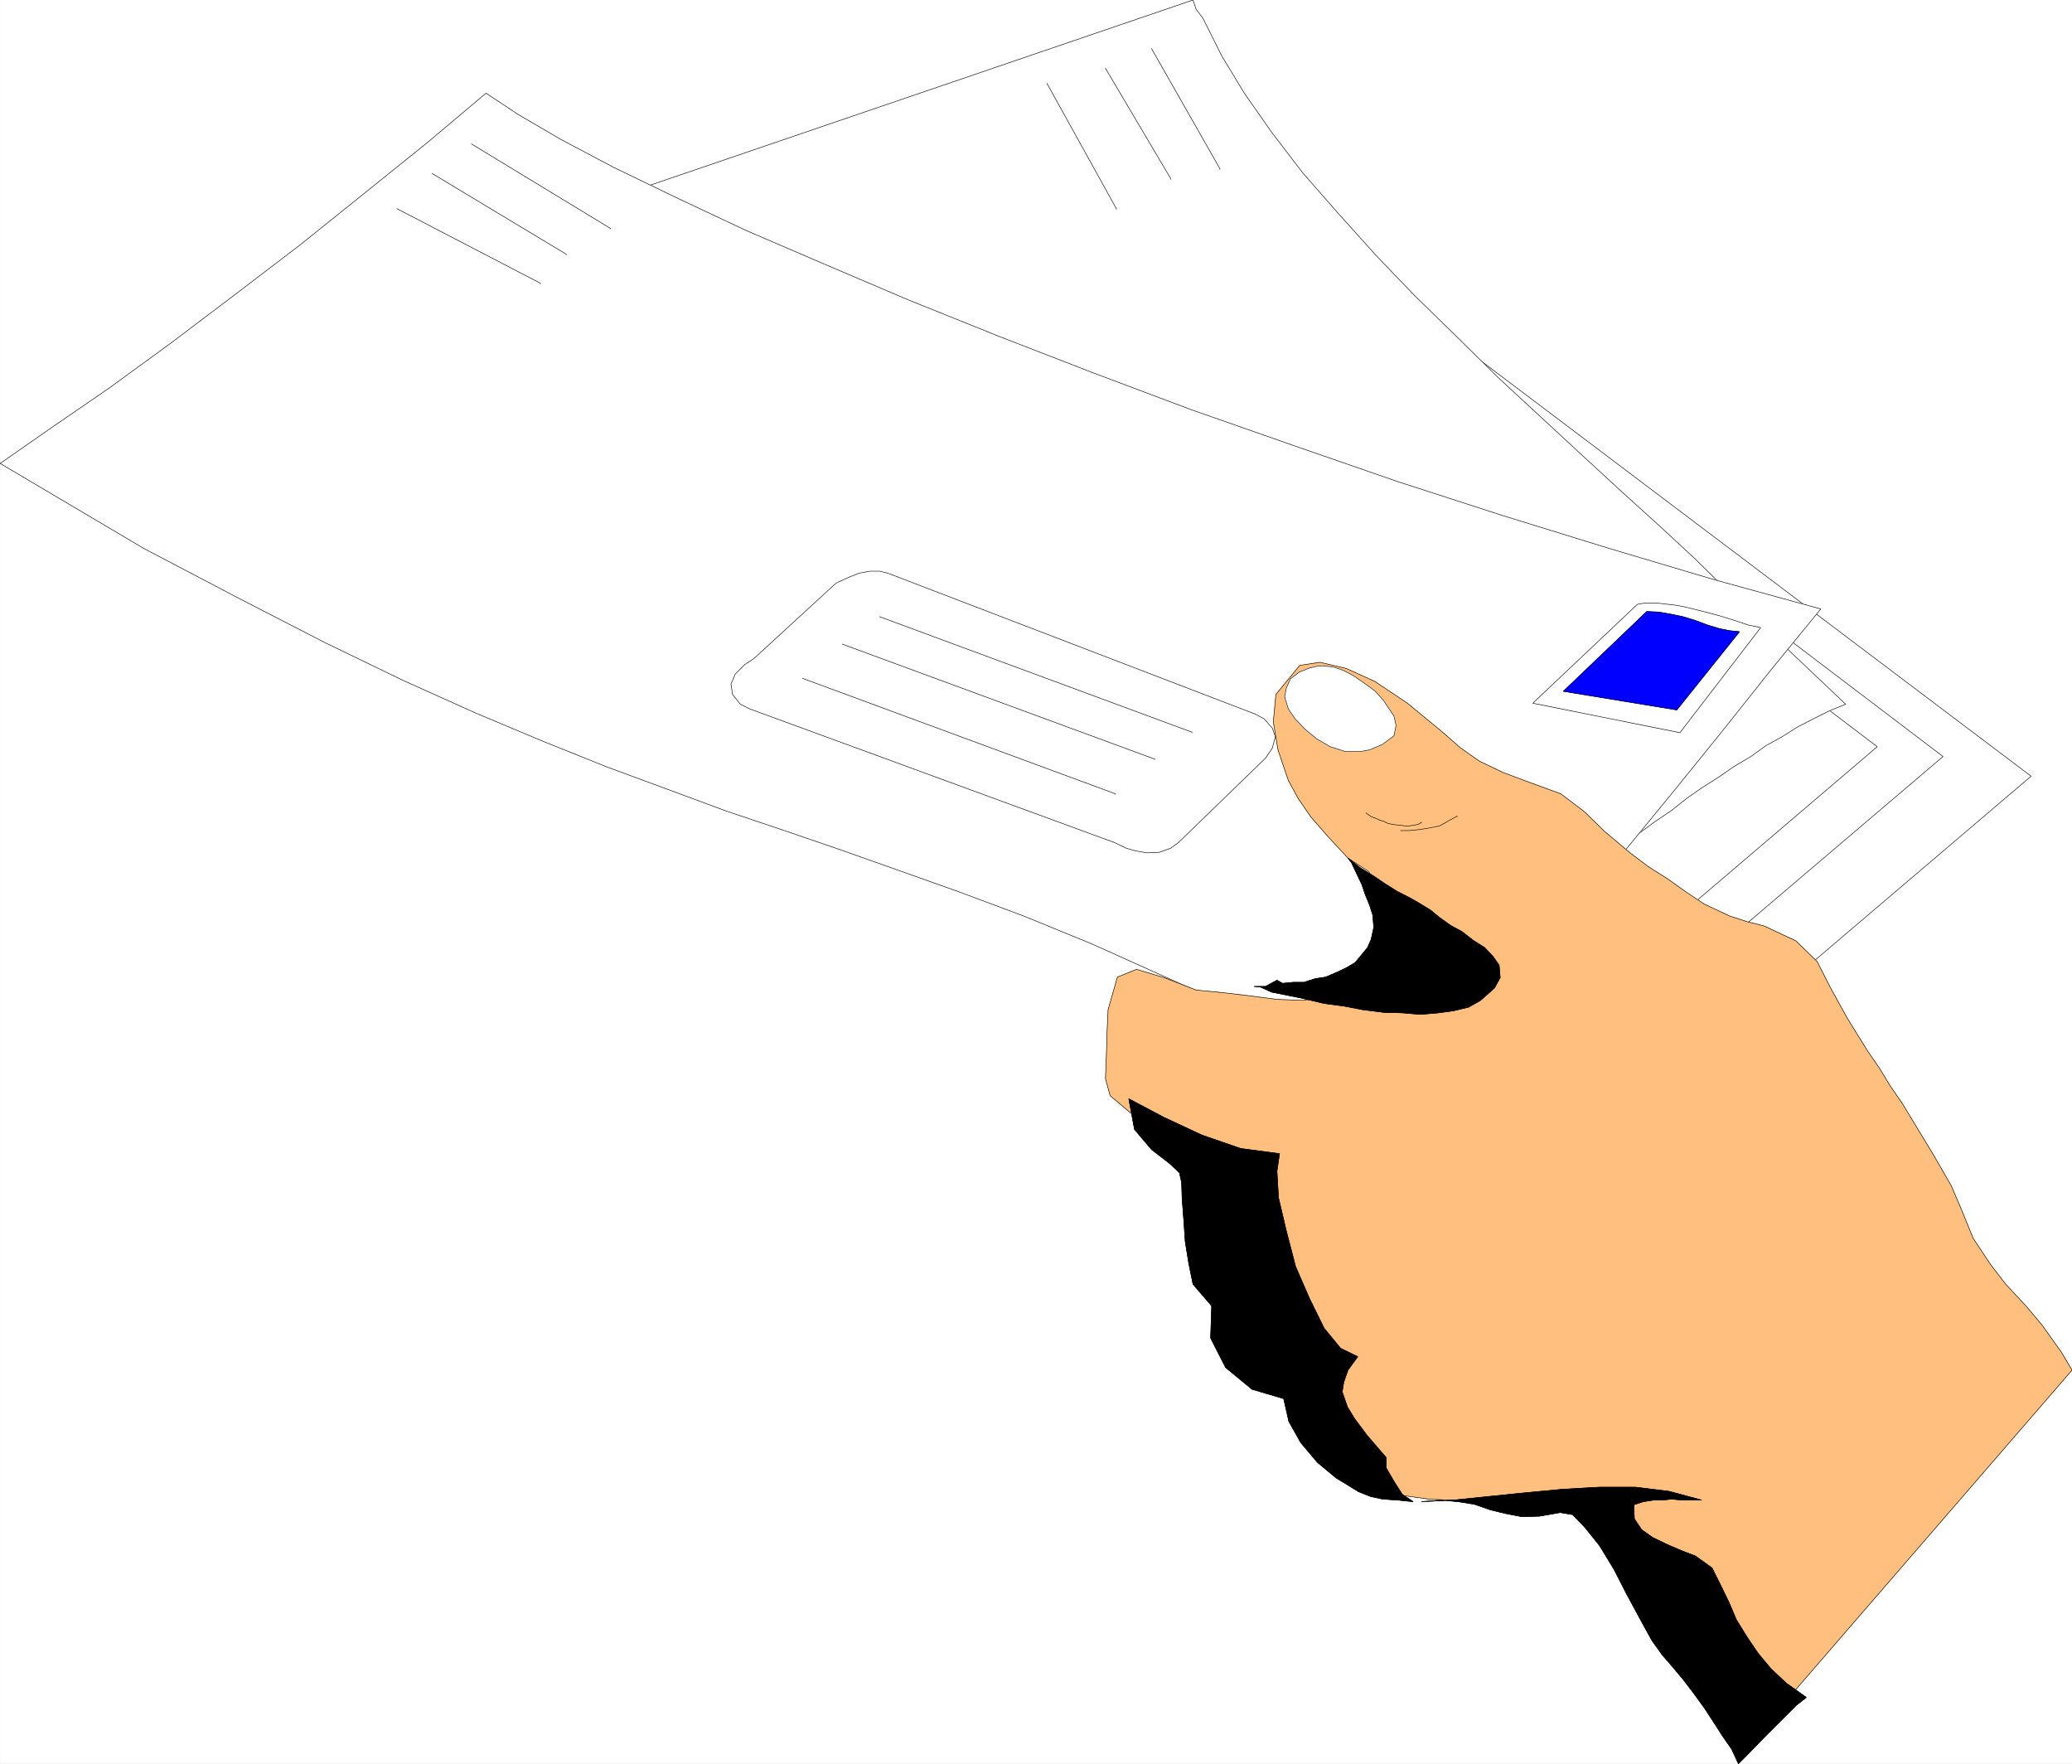<svg width="3987.287" height="3393.735" viewBox="0 0 2990.465 2545.302" xmlns="http://www.w3.org/2000/svg"><rect x="0" y="0" width="2990.465" height="2545.302" fill="#808080" stroke="none"/><defs><clipPath id="a"><path d="M0 2.82h2990.25V2548H0Zm0 0"/></clipPath><clipPath id="b"><path d="M0 2.82h2990.25v2545.036H0Zm0 0"/></clipPath><clipPath id="c"><path d="M797 2.82h1867V1249H797Zm0 0"/></clipPath><clipPath id="d"><path d="M797 2.82h1868V1249H797Zm0 0"/></clipPath><clipPath id="e"><path d="M1595 958h1395.25v1580H1595Zm0 0"/></clipPath><clipPath id="f"><path d="M1594 957h1396.25v1581H1594Zm0 0"/></clipPath></defs><g clip-path="url(#a)" transform="translate(.215 -2.82)"><path style="fill:#fff;fill-opacity:1;fill-rule:nonzero;stroke:none" d="M0 2547.856h2990.25V2.82H0Zm0 0"/></g><g clip-path="url(#b)" transform="translate(.215 -2.82)"><path style="fill:#fff;fill-opacity:1;fill-rule:evenodd;stroke:#fff;stroke-width:.17;stroke-linecap:square;stroke-linejoin:bevel;stroke-miterlimit:10;stroke-opacity:1" d="M0 .5h675V575H0Zm0 0" transform="matrix(4.43 0 0 -4.43 0 2550.07)"/></g><path style="fill:#fff;fill-opacity:1;fill-rule:evenodd;stroke:#fff;stroke-width:.17;stroke-linecap:square;stroke-linejoin:bevel;stroke-miterlimit:10;stroke-opacity:1" d="m567.34 241.87 94.33 80.29L467.94 468.4zm0 0" transform="matrix(4.43 0 0 -4.43 .215 2547.25)"/><path style="fill:none;stroke:#000;stroke-width:.17;stroke-linecap:square;stroke-linejoin:bevel;stroke-miterlimit:10;stroke-opacity:1" d="m567.34 241.87 94.33 80.29L467.94 468.4zm0 0" transform="matrix(4.43 0 0 -4.43 .215 2547.25)"/><path style="fill:#fff;fill-opacity:1;fill-rule:evenodd;stroke:#fff;stroke-width:.17;stroke-linecap:square;stroke-linejoin:bevel;stroke-miterlimit:10;stroke-opacity:1" d="m550.29 258.23 82.69 70.34L463.05 457.6zm0 0" transform="matrix(4.43 0 0 -4.43 .215 2547.25)"/><path style="fill:none;stroke:#000;stroke-width:.17;stroke-linecap:square;stroke-linejoin:bevel;stroke-miterlimit:10;stroke-opacity:1" d="m550.29 258.23 82.69 70.34L463.05 457.6zm0 0" transform="matrix(4.43 0 0 -4.43 .215 2547.25)"/><path style="fill:#fff;fill-opacity:1;fill-rule:evenodd;stroke:#fff;stroke-width:.17;stroke-linecap:square;stroke-linejoin:bevel;stroke-miterlimit:10;stroke-opacity:1" d="m528.86 261.27 82.69 70.5-170.1 129.04zm0 0" transform="matrix(4.43 0 0 -4.43 .215 2547.25)"/><path style="fill:none;stroke:#000;stroke-width:.17;stroke-linecap:square;stroke-linejoin:bevel;stroke-miterlimit:10;stroke-opacity:1" d="m528.86 261.27 82.69 70.5-170.1 129.04zm0 0" transform="matrix(4.43 0 0 -4.43 .215 2547.25)"/><g clip-path="url(#c)" transform="translate(.215 -2.82)"><path style="fill:#fff;fill-opacity:1;fill-rule:evenodd;stroke:none" d="m2533.473 895.73-39.606-39.605-47.844-47.047-50.855-47.09-55.285-50.058-57.59-53.07-59.805-55.286-60.558-56.043-59.805-59.008-59.805-58.296-56.043-58.301-53.824-59.758-52.316-59.762-44.125-57.547-40.356-57.543-32.914-54.535-26.89-53.824-9.747-12.668-4.472-13.469-882.856 301.106-14.972 7.488-14.18 7.488-11.96 11.207 1500.354 918.34 11.208-6.734 33.625-21.664 23.921-15.727 22.414-16.433 23.215-15.684 21.66-17.188 22.419-15.683 24.675-15.68 21.66-14.976 23.922-14.176 21.707-15.68 23.168-12.715 22.418-14.175 23.168-11.961 22.461-11.207 23.922-9.747zm0 0"/></g><g clip-path="url(#d)" transform="translate(.215 -2.82)"><path style="fill:none;stroke:#fff;stroke-width:.17;stroke-linecap:square;stroke-linejoin:bevel;stroke-miterlimit:10;stroke-opacity:1" d="m571.89 373.44-8.94 8.94-10.8 10.62-11.48 10.63-12.48 11.3-13 11.98-13.5 12.48-13.67 12.65-13.5 13.32-13.5 13.16-12.65 13.16-12.15 13.49-11.81 13.49-9.96 12.99-9.11 12.99-7.43 12.31-6.07 12.15-2.2 2.86-1.01 3.04-199.29-67.97-3.38-1.69-3.2-1.69-2.7-2.53 338.68-207.3 2.53 1.52 7.59 4.89 5.4 3.55 5.06 3.71 5.24 3.54 4.89 3.88 5.06 3.54 5.57 3.54 4.89 3.38 5.4 3.2 4.9 3.54 5.23 2.87 5.06 3.2 5.23 2.7 5.07 2.53 5.4 2.2zm0 0" transform="matrix(4.43 0 0 -4.43 0 2550.07)"/><path style="fill:none;stroke:#000;stroke-width:.17;stroke-linecap:square;stroke-linejoin:bevel;stroke-miterlimit:10;stroke-opacity:1" d="m571.89 373.44-8.94 8.94-10.8 10.62-11.48 10.63-12.48 11.3-13 11.98-13.5 12.48-13.67 12.65-13.5 13.32-13.5 13.16-12.65 13.16-12.15 13.49-11.81 13.49-9.96 12.99-9.11 12.99-7.43 12.31-6.07 12.15-2.2 2.86-1.01 3.04-199.29-67.97-3.38-1.69-3.2-1.69-2.7-2.53 338.68-207.3 2.53 1.52 7.59 4.89 5.4 3.55 5.06 3.71 5.24 3.54 4.89 3.88 5.06 3.54 5.57 3.54 4.89 3.38 5.4 3.2 4.9 3.54 5.23 2.87 5.06 3.2 5.23 2.7 5.07 2.53 5.4 2.2zm0 0" transform="matrix(4.43 0 0 -4.43 0 2550.07)"/></g><path style="fill:#fff;fill-opacity:1;fill-rule:evenodd;stroke:#fff;stroke-width:.17;stroke-linecap:square;stroke-linejoin:bevel;stroke-miterlimit:10;stroke-opacity:1" d="m158.29 544.64-19.24-16.19-20.76-16.7-20.58-16.53-21.44-16.36-20.75-15.69-19.91-14.51-18.9-12.98L0 424.04l46.74-27.66 30.88-16.2 27.85-14.33 25.82-12.49 23.62-10.62 22.11-9.28 20.59-8.26 19.23-7.09 19.58-7.25 18.56-6.24 18.73-6.41 19.07-6.75 19.91-7.08 20.76-7.76 22.27-9.11 23.97-10.79 25.98-11.64 40.17-11.64 84.03 65.11 16.04 19.56 15.69 19.4 15.69 19.73 15.87 19.4-34.43 9.45-34.59 10.29L489.71 407l-34.42 11.13-34.09 11.81-33.24 11.64-31.9 11.98-30.88 11.97-29.36 11.81-27.34 11.64L243 499.94l-22.61 10.63-20.59 9.95-17.21 9.11-13.84 8.09zm0 0" transform="matrix(4.43 0 0 -4.43 .215 2547.25)"/><path style="fill:none;stroke:#000;stroke-width:.17;stroke-linecap:square;stroke-linejoin:bevel;stroke-miterlimit:10;stroke-opacity:1" d="m158.29 544.64-19.24-16.19-20.76-16.7-20.58-16.53-21.44-16.36-20.75-15.69-19.91-14.51-18.9-12.98L0 424.04l46.74-27.66 30.88-16.2 27.85-14.33 25.82-12.49 23.62-10.62 22.11-9.28 20.59-8.26 19.23-7.09 19.58-7.25 18.56-6.24 18.73-6.41 19.07-6.75 19.91-7.08 20.76-7.76 22.27-9.11 23.97-10.79 25.98-11.64 40.17-11.64 84.03 65.11 16.04 19.56 15.69 19.4 15.69 19.73 15.87 19.4-34.43 9.45-34.59 10.29L489.71 407l-34.42 11.13-34.09 11.81-33.24 11.64-31.9 11.98-30.88 11.97-29.36 11.81-27.34 11.64L243 499.94l-22.61 10.63-20.59 9.95-17.21 9.11-13.84 8.09zm0 0" transform="matrix(4.43 0 0 -4.43 .215 2547.25)"/><path style="fill:#fff;fill-opacity:1;fill-rule:evenodd;stroke:#fff;stroke-width:.17;stroke-linecap:square;stroke-linejoin:bevel;stroke-miterlimit:10;stroke-opacity:1" d="m533.42 378.16-34.09-32.22 47.93-9.61 26.32 34.24-4.05.84-4.56 1.52-4.89 1.52-5.74 1.52-5.57 1.35-2.53.5-5.9.68h-4.9zm0 0" transform="matrix(4.43 0 0 -4.43 .215 2547.25)"/><path style="fill:none;stroke:#000;stroke-width:.17;stroke-linecap:square;stroke-linejoin:bevel;stroke-miterlimit:10;stroke-opacity:1" d="m533.42 378.16-34.09-32.22 47.93-9.61 26.32 34.24-4.05.84-4.56 1.52-4.89 1.52-5.74 1.52-5.57 1.35-2.53.5-5.9.68h-4.9zm0 0" transform="matrix(4.43 0 0 -4.43 .215 2547.25)"/><path style="fill:#00f;fill-opacity:1;fill-rule:evenodd;stroke:#00f;stroke-width:.17;stroke-linecap:square;stroke-linejoin:bevel;stroke-miterlimit:10;stroke-opacity:1" d="m536.46 375.8-27.17-25.98 36.95-6.07 20.42 25.47-3.2.34-3.38.67-3.88 1.18-4.05 1.52-3.88 1.18-4.05.84-3.88.68zm0 0" transform="matrix(4.43 0 0 -4.43 .215 2547.25)"/><path style="fill:none;stroke:#000;stroke-width:.17;stroke-linecap:square;stroke-linejoin:bevel;stroke-miterlimit:10;stroke-opacity:1" d="m536.46 375.8-27.17-25.98 36.95-6.07 20.42 25.47-3.2.34-3.38.67-3.88 1.18-4.05 1.52-3.88 1.18-4.05.84-3.88.68zm-382.9 152.31 45.23-27.49v-.17m-58.05 18.04 43.7-26.31v-.17m-55.18 15.02 46.75-24.29v-.17m199.12 76.57 22.28-39.13v-.17m-37.3 32.9 21.26-35.93v-.17m-40.33 31.2 22.62-40.81v-.17" transform="matrix(4.43 0 0 -4.43 .215 2547.25)"/><path style="fill:#fff;fill-opacity:1;fill-rule:evenodd;stroke:#fff;stroke-width:.17;stroke-linecap:square;stroke-linejoin:bevel;stroke-miterlimit:10;stroke-opacity:1" d="m289.24 388.28-2.7.67h-3.21l-3.54-.67-3.38-1.35-4.05-1.85-26.83-24.63-2.87-1.86-3.2-3.2-1.35-3.21.5-3.37 2.53-3.2 3.04-1.52 118.8-43.52 3.88-1.85 2.87-.85 3.88-.67 4.05.17 3.71 1.35 2.54 1.85 28.35 27.49 2.19 3.21 1.01 3.71-1.01 2.87-2.7 3.03-2.87 1.52zm0 0" transform="matrix(4.43 0 0 -4.43 .215 2547.25)"/><path style="fill:none;stroke:#000;stroke-width:.17;stroke-linecap:square;stroke-linejoin:bevel;stroke-miterlimit:10;stroke-opacity:1" d="m289.24 388.28-2.7.67h-3.21l-3.54-.67-3.38-1.35-4.05-1.85-26.83-24.63-2.87-1.86-3.2-3.2-1.35-3.21.5-3.37 2.53-3.2 3.04-1.52 118.8-43.52 3.88-1.85 2.87-.85 3.88-.67 4.05.17 3.71 1.35 2.54 1.85 28.35 27.49 2.19 3.21 1.01 3.71-1.01 2.87-2.7 3.03-2.87 1.52zm0 0" transform="matrix(4.43 0 0 -4.43 .215 2547.25)"/><path style="fill:none;stroke:#000;stroke-width:.17;stroke-linecap:square;stroke-linejoin:bevel;stroke-miterlimit:10;stroke-opacity:1" d="m286.54 374.11 101.75-37.61v-.17m-113.9 28.84 101.75-37.44v-.17m-114.75 26.48 101.93-37.61v-.17" transform="matrix(4.43 0 0 -4.43 .215 2547.25)"/><g clip-path="url(#e)" transform="translate(.215 -2.82)"><path style="fill:#ffbf7f;fill-opacity:1;fill-rule:evenodd;stroke:none" d="m2990.25 1979.973-14.973-25.426-27.644-38.852-23.168-27.644-29.902-32.117-22.419-29.149-24.671-37.348-16.438-40.355-14.973-35.129-25.43-44.078-29.902-49.309-14.93-24.675-17.94-26.137-14.973-24.672-17.942-26.14-29.148-47.09-23.922-43.325-19.45-38.144-30.609-29.856-46.382-21.664-23.922-5.98-25.383-8.238-36.637-17.192-26.933-17.941-26.137-18.649-26.184-16.433-26.933-20.203-37.344-31.364-29.902-29.148-33.668-25.43-47.094-17.187-35.883-13.426-34.375-16.434-27.644-19.449-24.676-21.66-51.61-42.574-47.09-31.407-41.109-18.652-38.144-8.992-29.149 4.473-34.375 41.863-3.722 39.605 6.734 40.36 14.93 44.078 14.218 26.137 17.942 26.18 24.676 28.398 29.148 31.363 29.902 19.45 25.387 39.558 1.504 36.637-23.922 63.523-26.89 25.387-32.915 14.972-38.097 5.938-37.39-1.465-39.65-5.227-38.85-4.52-38.142-3.718-46.34-17.941-39.6-11.961-27.688 11.207-13.422 47.09-1.508 32.87-.754 26.891-1.504 39.606 6.73 24.672 52.32 44.082 26.18 18.691 32.872 20.156 24.675 14.977 38.141 19.402-4.473 25.426-17.187 39.606-5.98 29.859-3.012 29.148 61.308 17.188-20.199 39.605-9.703 29.903-11.207 40.359 31.363 18.649 38.895 9.746 58.3 40.312 14.973 53.07 14.93 25.387 43.37 23.922 18.692 25.426 38.102 11.96 37.387 5.231 29.902 1.461h29.148l27.688 6.735 31.367 7.484 33.668 3.723 32.871-5.227 35.883 5.227 34.418 41.863 17.191 29.86 16.434 31.405 13.469 28.399 23.168 41.816 31.41 43.371 30.61 44.832 29.902 44.832 29.195 45.582zm0 0"/></g><g clip-path="url(#f)" transform="translate(.215 -2.82)"><path style="fill:none;stroke:#ffbf7f;stroke-width:.17;stroke-linecap:square;stroke-linejoin:bevel;stroke-miterlimit:10;stroke-opacity:1" d="m675 128.69-3.38 5.74-6.24 8.77-5.23 6.24-6.75 7.25-5.06 6.58-5.57 8.43-3.71 9.11-3.38 7.93-5.74 9.95-6.75 11.13-3.37 5.57-4.05 5.9-3.38 5.57-4.05 5.9-6.58 10.63-5.4 9.78-4.39 8.61-6.91 6.74-10.47 4.89-5.4 1.35-5.73 1.86-8.27 3.88-6.08 4.05-5.9 4.21-5.91 3.71-6.08 4.56-8.43 7.08-6.75 6.58-7.6 5.74-10.63 3.88-8.1 3.03-7.76 3.71-6.24 4.39-5.57 4.89-11.65 9.61-10.63 7.09-9.28 4.21-8.61 2.03-6.58-1.01-7.76-9.45-.84-8.94 1.52-9.11 3.37-9.95 3.21-5.9 4.05-5.91 5.57-6.41 6.58-7.08 6.75-4.39 5.73-8.93.34-8.27-5.4-14.34-6.07-5.73-7.43-3.38-8.6-1.34-8.44.33-8.95 1.18-8.77 1.02-8.61.84-10.46 4.05-8.94 2.7-6.25-2.53-3.03-10.63-.34-7.42-.17-6.07-.34-8.94 1.52-5.57 11.81-9.95 5.91-4.22 7.42-4.55 5.57-3.38 8.61-4.38-1.01-5.74-3.88-8.94-1.35-6.74-.68-6.58 13.84-3.88-4.56-8.94-2.19-6.75-2.53-9.11 7.08-4.21 8.78-2.2 13.16-9.1 3.38-11.98 3.37-5.73 9.79-5.4 4.22-5.74 8.6-2.7 8.44-1.18 6.75-.33h6.58l6.25-1.52 7.08-1.69 7.6-.84 7.42 1.18 8.1-1.18 7.77-9.45 3.88-6.74 3.71-7.09 3.04-6.41 5.23-9.44 7.09-9.79 6.91-10.12 6.75-10.12 6.59-10.29zm0 0" transform="matrix(4.43 0 0 -4.43 0 2550.07)"/><path style="fill:none;stroke:#000;stroke-width:.17;stroke-linecap:square;stroke-linejoin:bevel;stroke-miterlimit:10;stroke-opacity:1" d="m675 128.69-3.38 5.74-6.24 8.77-5.23 6.24-6.75 7.25-5.06 6.58-5.57 8.43-3.71 9.11-3.38 7.93-5.74 9.95-6.75 11.13-3.37 5.57-4.05 5.9-3.38 5.57-4.05 5.9-6.58 10.63-5.4 9.78-4.39 8.61-6.91 6.74-10.47 4.89-5.4 1.35-5.73 1.86-8.27 3.88-6.08 4.05-5.9 4.21-5.91 3.71-6.08 4.56-8.43 7.08-6.75 6.58-7.6 5.74-10.63 3.88-8.1 3.03-7.76 3.71-6.24 4.39-5.57 4.89-11.65 9.61-10.63 7.09-9.28 4.21-8.61 2.03-6.58-1.01-7.76-9.45-.84-8.94 1.52-9.11 3.37-9.95 3.21-5.9 4.05-5.91 5.57-6.41 6.58-7.08 6.75-4.39 5.73-8.93.34-8.27-5.4-14.34-6.07-5.73-7.43-3.38-8.6-1.34-8.44.33-8.95 1.18-8.77 1.02-8.61.84-10.46 4.05-8.94 2.7-6.25-2.53-3.03-10.63-.34-7.42-.17-6.07-.34-8.94 1.52-5.57 11.81-9.95 5.91-4.22 7.42-4.55 5.57-3.38 8.61-4.38-1.01-5.74-3.88-8.94-1.35-6.74-.68-6.58 13.84-3.88-4.56-8.94-2.19-6.75-2.53-9.11 7.08-4.21 8.78-2.2 13.16-9.1 3.38-11.98 3.37-5.73 9.79-5.4 4.22-5.74 8.6-2.7 8.44-1.18 6.75-.33h6.58l6.25-1.52 7.08-1.69 7.6-.84 7.42 1.18 8.1-1.18 7.77-9.45 3.88-6.74 3.71-7.09 3.04-6.41 5.23-9.44 7.09-9.79 6.91-10.12 6.75-10.12 6.59-10.29zm0 0" transform="matrix(4.43 0 0 -4.43 0 2550.07)"/></g><path style="fill:#000;fill-opacity:1;fill-rule:evenodd;stroke:#000;stroke-width:.17;stroke-linecap:square;stroke-linejoin:bevel;stroke-miterlimit:10;stroke-opacity:1" d="m439.09 295.51 4.05-3.2 4.38-2.7 3.72-2.53 4.05-2.53 3.71-1.86 3.54-2.02 3.55-2.2 2.87-2.36 3.54-2.53 3.71-2.02 3.71-2.87 3.72-2.36 2.7-2.87 2.02-2.86.34-4.05-1.86-3.38-4.55-4.04-3.88-2.2-4.9-1.18-4.89-.67-5.91-.51-5.9.51-6.08.17-6.75.84-6.07 1.18-6.42.84-5.73 1.35-2.2.51-9.28 1.85-3.71 1.69-2.03.17h3.72l3.71 2.02 1.85-1.01 3.38.34h3.54l3.72 1.18 3.37.51 3.54 1.51 3.21 1.52 2.87 1.69 4.05 4.89 1.18 2.7.84 3.88-.33 4.05-1.02 3.2-1.51 3.71-1.02 3.04-1.85 3.88-1.52 3.2zm0 0" transform="matrix(4.43 0 0 -4.43 .215 2547.25)"/><path style="fill:none;stroke:#000;stroke-width:.17;stroke-linecap:square;stroke-linejoin:bevel;stroke-miterlimit:10;stroke-opacity:1" d="m439.09 295.51 4.05-3.2 4.38-2.7 3.72-2.53 4.05-2.53 3.71-1.86 3.54-2.02 3.55-2.2 2.87-2.36 3.54-2.53 3.71-2.02 3.71-2.87 3.72-2.36 2.7-2.87 2.02-2.86.34-4.05-1.86-3.38-4.55-4.04-3.88-2.2-4.9-1.18-4.89-.67-5.91-.51-5.9.51-6.08.17-6.75.84-6.07 1.18-6.42.84-5.73 1.35-2.2.51-9.28 1.85-3.71 1.69-2.03.17h3.72l3.71 2.02 1.85-1.01 3.38.34h3.54l3.72 1.18 3.37.51 3.54 1.51 3.21 1.52 2.87 1.69 4.05 4.89 1.18 2.7.84 3.88-.33 4.05-1.02 3.2-1.51 3.71-1.02 3.04-1.85 3.88-1.52 3.2zm0 0" transform="matrix(4.43 0 0 -4.43 .215 2547.25)"/><path style="fill:#fff;fill-opacity:1;fill-rule:evenodd;stroke:#fff;stroke-width:.17;stroke-linecap:square;stroke-linejoin:bevel;stroke-miterlimit:10;stroke-opacity:1" d="m429.47 358.09-2.87-.68-3.38-1.35-2.86-2.19-1.35-3.04-.51-2.86 1.18-3.88 2.19-3.21 3.21-3.37 3.88-3.21 4.39-2.53 4.72-1.51h5.4l2.7.5 4.05 1.69 3.89 2.87.67 3.37-.67 3.04-2.03 3.03-1.35 2.03-2.87 3.2-4.22 3.04-2.7 1.85-3.2 1.69-3.38 1.18-3.37.34zm0 0" transform="matrix(4.43 0 0 -4.43 .215 2547.25)"/><path style="fill:none;stroke:#000;stroke-width:.17;stroke-linecap:square;stroke-linejoin:bevel;stroke-miterlimit:10;stroke-opacity:1" d="m429.47 358.09-2.87-.68-3.38-1.35-2.86-2.19-1.35-3.04-.51-2.86 1.18-3.88 2.19-3.21 3.21-3.37 3.88-3.21 4.39-2.53 4.72-1.51h5.4l2.7.5 4.05 1.69 3.89 2.87.67 3.37-.67 3.04-2.03 3.03-1.35 2.03-2.87 3.2-4.22 3.04-2.7 1.85-3.2 1.69-3.38 1.18-3.37.34zm15.52-47.91 1.69-1.18 1.69-.67 1.18-.51 1.18-.33 1.35-.68 1.52-.34 1.18-.16 1.69-.17 1.18-.17H459l1.18.17 1.86.33 1.01.68v-.17m-6.75-2.53h2.7l3.54.34 3.04.5 3.38.68 2.7 1.52 3.03 1.68V309" transform="matrix(4.43 0 0 -4.43 .215 2547.25)"/><path style="fill:#000;fill-opacity:1;fill-rule:evenodd;stroke:#000;stroke-width:.17;stroke-linecap:square;stroke-linejoin:bevel;stroke-miterlimit:10;stroke-opacity:1" d="m416.81 199.2-12.65 1.69-12.66 4.38-12.32 5.74-11.47 6.07 1.85-9.95 5.57-6.58 5.91-4.56 3.2-3.03.68-3.21.17-5.23.5-6.57.51-7.43 1.18-7.25 1.35-6.58 6.08-7.08-.34-10.46 4.89-9.61 8.61-7.09 10.29-3.03 1.69-7.43 3.88-6.91 5.4-6.41 6.08-5.06 3.88-2.36 3.54-2.19 3.88-1.52 3.88-.85 4.9-.33 5.06-.51-3.54 2.36-2.7 4.22-2.54 4.38v3.38l-6.24 7.25-4.05 5.4-2.36 3.88-1.69 4.89.51 3.2 1.35 3.88 3.2 4.39-5.57 2.7-5.4 6.58-4.72 9.61-4.56 10.46-3.03 11.64-2.54 10.79-.5 8.6zm0 0" transform="matrix(4.43 0 0 -4.43 .215 2547.25)"/><path style="fill:none;stroke:#000;stroke-width:.17;stroke-linecap:square;stroke-linejoin:bevel;stroke-miterlimit:10;stroke-opacity:1" d="m416.81 199.2-12.65 1.69-12.66 4.38-12.32 5.74-11.47 6.07 1.85-9.95 5.57-6.58 5.91-4.56 3.2-3.03.68-3.21.17-5.23.5-6.57.51-7.43 1.18-7.25 1.35-6.58 6.08-7.08-.34-10.46 4.89-9.61 8.61-7.09 10.29-3.03 1.69-7.43 3.88-6.91 5.4-6.41 6.08-5.06 3.88-2.36 3.54-2.19 3.88-1.52 3.88-.85 4.9-.33 5.06-.51-3.54 2.36-2.7 4.22-2.54 4.38v3.38l-6.24 7.25-4.05 5.4-2.36 3.88-1.69 4.89.51 3.2 1.35 3.88 3.2 4.39-5.57 2.7-5.4 6.58-4.72 9.61-4.56 10.46-3.03 11.64-2.54 10.79-.5 8.6zm0 0" transform="matrix(4.43 0 0 -4.43 .215 2547.25)"/><path style="fill:#000;fill-opacity:1;fill-rule:evenodd;stroke:#000;stroke-width:.17;stroke-linecap:square;stroke-linejoin:bevel;stroke-miterlimit:10;stroke-opacity:1" d="m463.05 85.85 6.41.51 5.57-.51 5.23-.84 5.4-1.86 4.9-1.18 5.23-1.01 5.73.17 6.75 1.18 4.05-.68 4.05-4.21 4.73-5.91 4.72-7.76 4.05-7.92 4.56-8.44 3.71-6.74 3.38-4.73 3.37-3.88 3.38-4.04 3.37-4.39 3.55-4.89 2.87-4.39 3.03-4.72 3.04-4.38L566.32.5l2.87 2.87 5.4 5.57 5.23 5.23 5.4 5.39 3.21 2.53-6.41 4.56-5.06 4.72-4.22 5.06-3.55 5.23-3.54 5.73-2.36 5.57-2.87 5.9-2.7 5.4-5.4 3.88-4.39 1.69-4.72 2.02-4.9 2.36-3.54 2.53-2.36 3.54-.17 4.56 3.03 1.01 3.38.51h2.87l3.04.33 3.54-.33h6.24l-10.63 2.86-10.97 1.35H521.1l-11.98-.67-12.49-1.18-11.64-1.18-11.48-1.18zm0 0" transform="matrix(4.43 0 0 -4.43 .215 2547.25)"/><path style="fill:none;stroke:#000;stroke-width:.17;stroke-linecap:square;stroke-linejoin:bevel;stroke-miterlimit:10;stroke-opacity:1" d="m463.05 85.85 6.41.51 5.57-.51 5.23-.84 5.4-1.86 4.9-1.18 5.23-1.01 5.73.17 6.75 1.18 4.05-.68 4.05-4.21 4.73-5.91 4.72-7.76 4.05-7.92 4.56-8.44 3.71-6.74 3.38-4.73 3.37-3.88 3.38-4.04 3.37-4.39 3.55-4.89 2.87-4.39 3.03-4.72 3.04-4.38L566.32.5l2.87 2.87 5.4 5.57 5.23 5.23 5.4 5.39 3.21 2.53-6.41 4.56-5.06 4.72-4.22 5.06-3.55 5.23-3.54 5.73-2.36 5.57-2.87 5.9-2.7 5.4-5.4 3.88-4.39 1.69-4.72 2.02-4.9 2.36-3.54 2.53-2.36 3.54-.17 4.56 3.03 1.01 3.38.51h2.87l3.04.33 3.54-.33h6.24l-10.63 2.86-10.97 1.35H521.1l-11.98-.67-12.49-1.18-11.64-1.18-11.48-1.18zm0 0" transform="matrix(4.43 0 0 -4.43 .215 2547.25)"/></svg>
